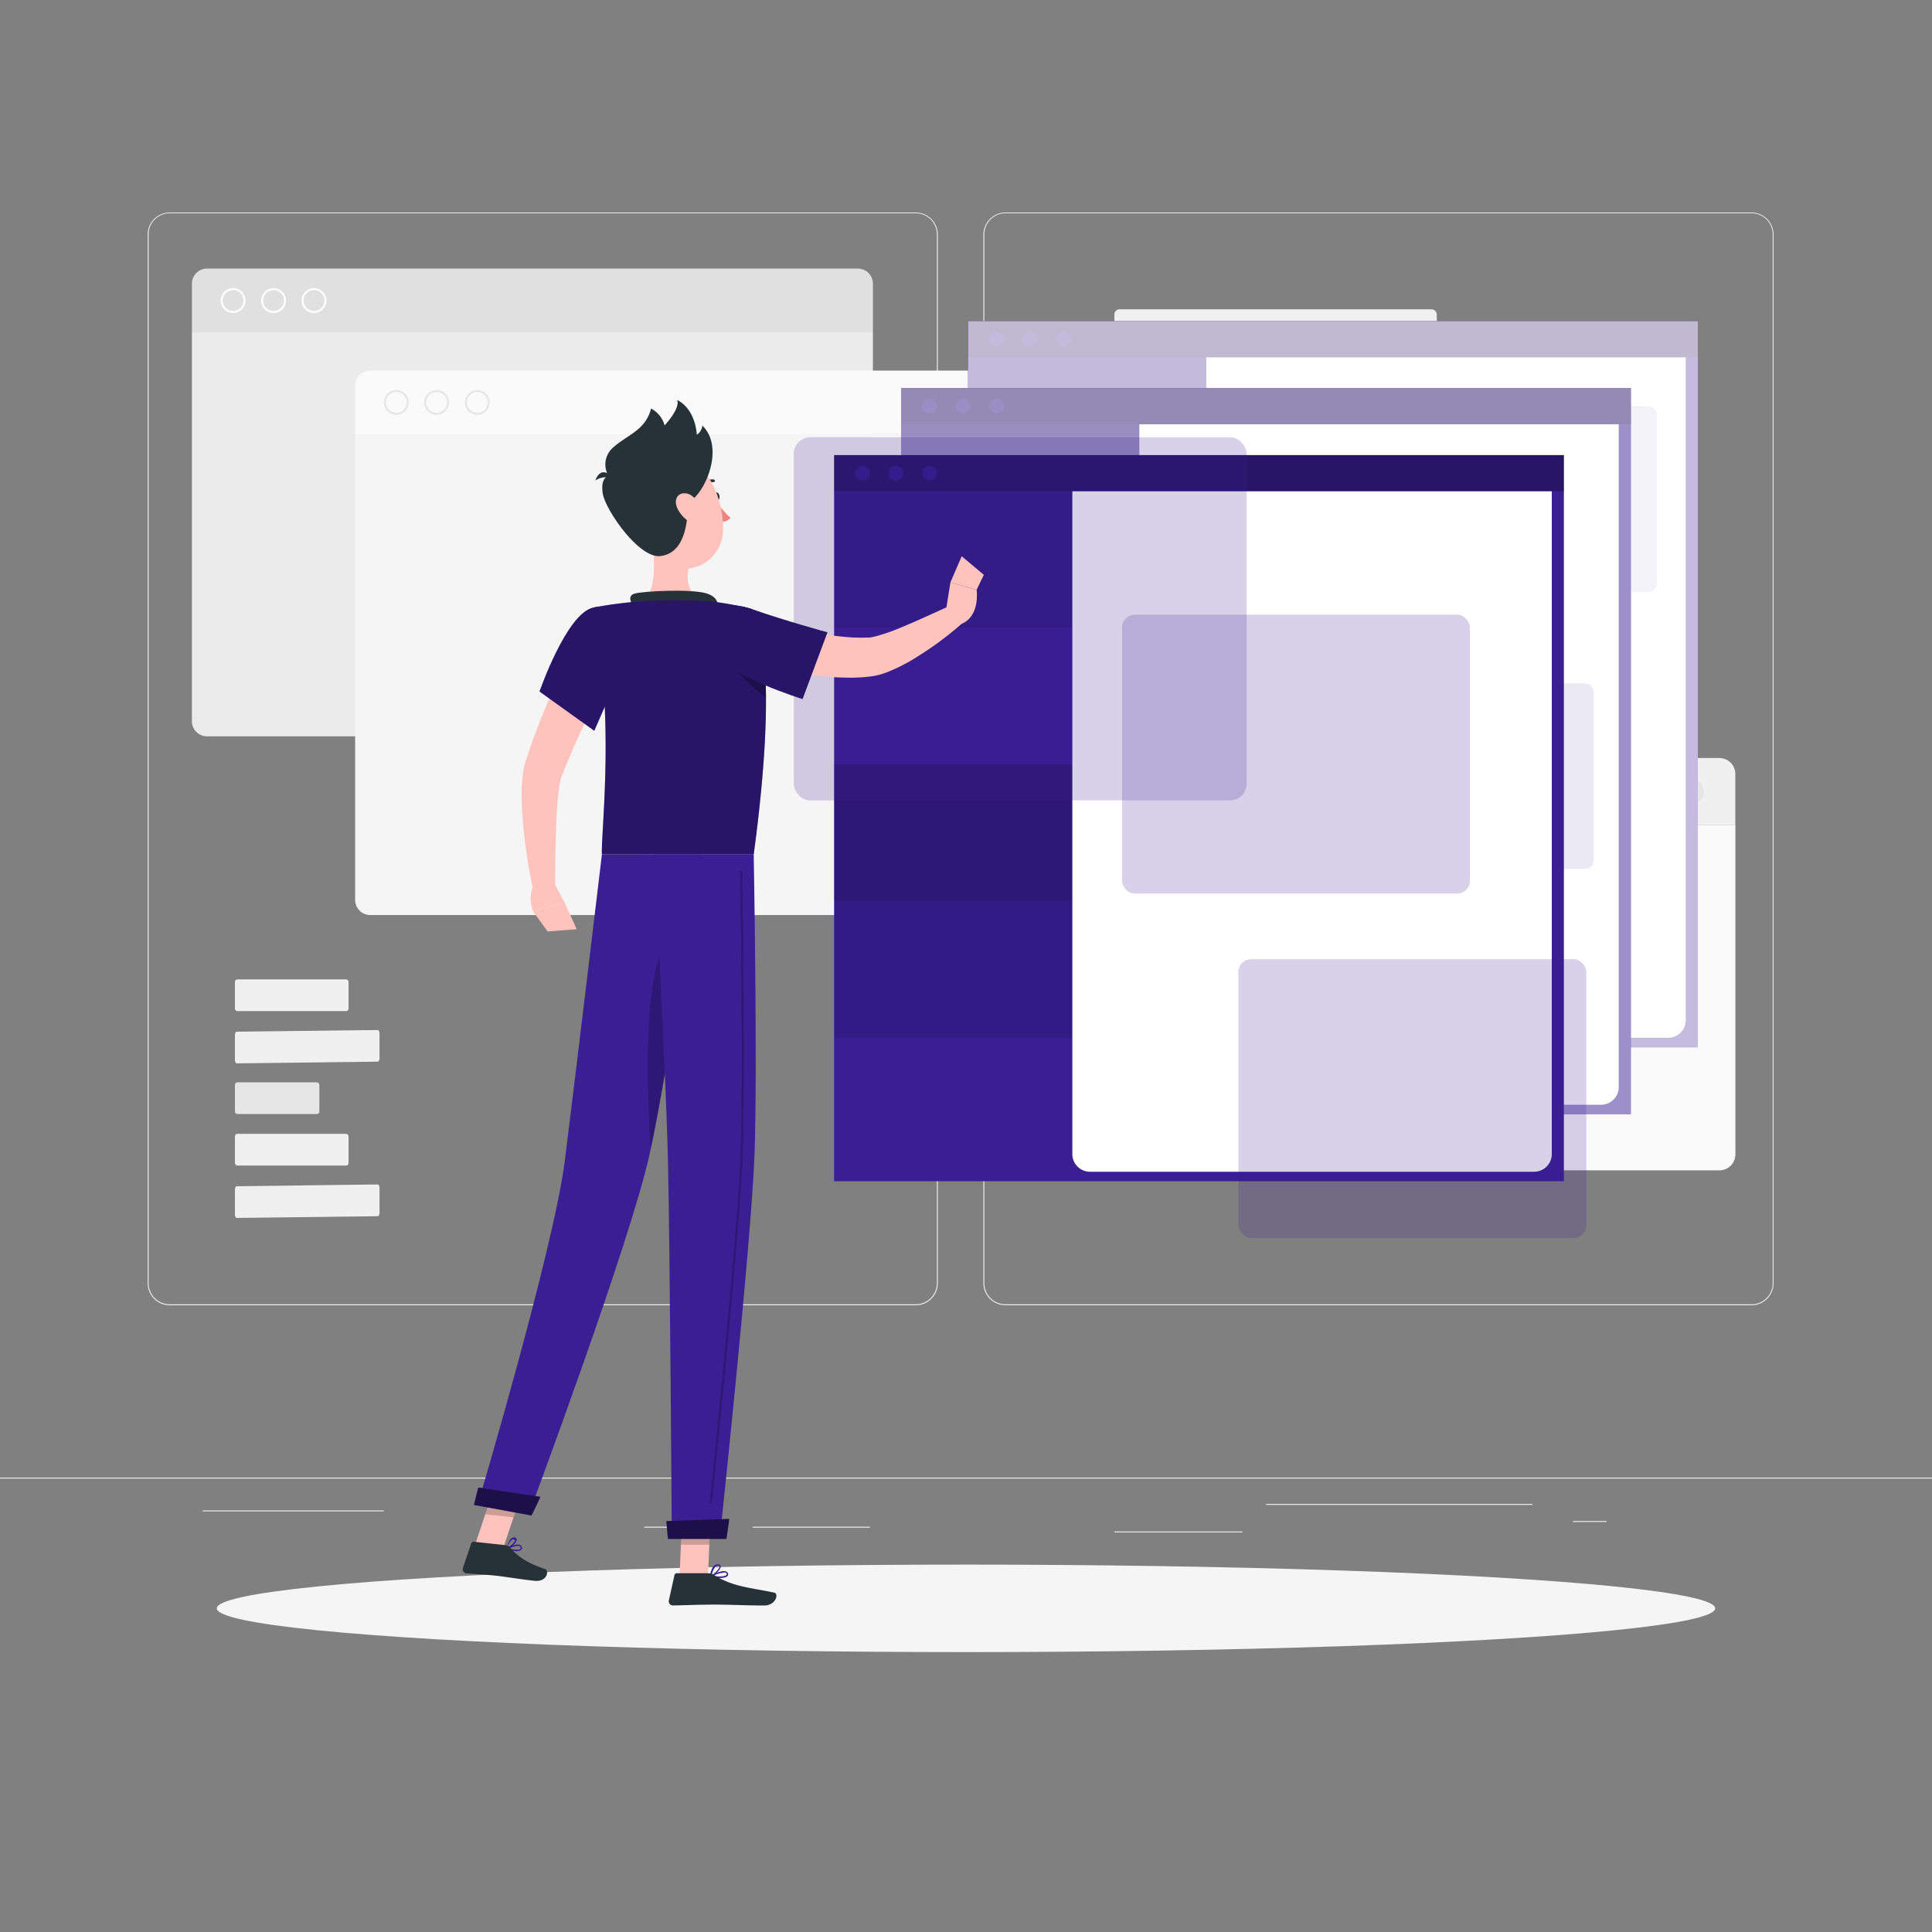 <svg viewBox="0 0 500 500" xmlns="http://www.w3.org/2000/svg"><rect x="0" y="0" width="500" height="500" fill="#808080" stroke="none"/><g id="freepik--background-complete--inject-18"><rect style="fill:#ebebeb" height="0.25" width="500" y="382.4"></rect><rect style="fill:#ebebeb" height="0.25" width="33.12" y="396.34" x="288.4"></rect><rect style="fill:#ebebeb" height="0.25" width="8.69" y="393.63" x="407.08"></rect><rect style="fill:#ebebeb" height="0.25" width="68.92" y="389.21" x="327.67"></rect><rect style="fill:#ebebeb" height="0.25" width="30.3" y="395.11" x="194.84"></rect><rect style="fill:#ebebeb" height="0.25" width="19.22" y="395.11" x="166.72"></rect><rect style="fill:#ebebeb" height="0.25" width="46.84" y="390.89" x="52.46"></rect><path style="fill:#ebebeb" d="M237,337.8H43.91a5.71,5.71,0,0,1-5.7-5.71V60.66A5.71,5.71,0,0,1,43.91,55H237a5.71,5.71,0,0,1,5.71,5.71V332.09A5.71,5.71,0,0,1,237,337.8ZM43.91,55.2a5.46,5.46,0,0,0-5.45,5.46V332.09a5.46,5.46,0,0,0,5.45,5.46H237a5.47,5.47,0,0,0,5.46-5.46V60.66A5.47,5.47,0,0,0,237,55.2Z"></path><path style="fill:#ebebeb" d="M453.31,337.8H260.21a5.72,5.72,0,0,1-5.71-5.71V60.66A5.72,5.72,0,0,1,260.21,55h193.1A5.71,5.71,0,0,1,459,60.66V332.09A5.71,5.71,0,0,1,453.31,337.8ZM260.21,55.2a5.47,5.47,0,0,0-5.46,5.46V332.09a5.47,5.47,0,0,0,5.46,5.46h193.1a5.47,5.47,0,0,0,5.46-5.46V60.66a5.47,5.47,0,0,0-5.46-5.46Z"></path><path style="fill:#e6e6e6" d="M438.68,169.11a4.13,4.13,0,0,0-4.12-4.12H306.22a4.13,4.13,0,0,0-4.12,4.12v13.26H438.68Z"></path><path style="fill:#fff" d="M408.48,173.68a3.12,3.12,0,1,1-3.11-3.11A3.12,3.12,0,0,1,408.48,173.68Z"></path><path style="fill:#fff" d="M419.52,173.68a3.12,3.12,0,1,1-3.12-3.11A3.12,3.12,0,0,1,419.52,173.68Z"></path><circle style="fill:#fff" r="3.12" cy="173.68" cx="427.44"></circle><path style="fill:#f0f0f0" d="M306.22,271.69H434.56a4.13,4.13,0,0,0,4.12-4.12v-85.2H302.1v85.2A4.13,4.13,0,0,0,306.22,271.69Z"></path><path style="fill:#f0f0f0" d="M449.1,200.3a4.13,4.13,0,0,0-4.12-4.12H316.64a4.13,4.13,0,0,0-4.12,4.12v13.26H449.1Z"></path><path style="fill:#e6e6e6" d="M418.91,204.87a3.12,3.12,0,1,1-3.12-3.12A3.12,3.12,0,0,1,418.91,204.87Z"></path><path style="fill:#e6e6e6" d="M429.94,204.87a3.12,3.12,0,1,1-3.11-3.12A3.12,3.12,0,0,1,429.94,204.87Z"></path><path style="fill:#e6e6e6" d="M441,204.87a3.12,3.12,0,1,1-3.11-3.12A3.12,3.12,0,0,1,441,204.87Z"></path><path style="fill:#fafafa" d="M316.64,302.88H445a4.13,4.13,0,0,0,4.12-4.12v-85.2H312.52v85.2A4.13,4.13,0,0,0,316.64,302.88Z"></path><path style="fill:#e0e0e0" d="M49.66,73.41a3.92,3.92,0,0,1,3.91-3.9H222a3.92,3.92,0,0,1,3.91,3.9V86H49.66Z"></path><path style="fill:#fff" d="M81.26,81a3.21,3.21,0,1,1,3.21-3.21A3.21,3.21,0,0,1,81.26,81Zm0-5.91a2.7,2.7,0,1,0,2.7,2.7A2.7,2.7,0,0,0,81.26,75.05Z"></path><path style="fill:#fff" d="M70.79,81A3.21,3.21,0,1,1,74,77.75,3.21,3.21,0,0,1,70.79,81Zm0-5.91a2.7,2.7,0,1,0,2.7,2.7A2.7,2.7,0,0,0,70.79,75.05Z"></path><path style="fill:#fff" d="M60.32,81a3.21,3.21,0,1,1,3.21-3.21A3.21,3.21,0,0,1,60.32,81Zm0-5.91a2.7,2.7,0,1,0,2.7,2.7A2.7,2.7,0,0,0,60.32,75.05Z"></path><path style="fill:#ebebeb" d="M53.57,190.56H222a3.92,3.92,0,0,0,3.91-3.91V86H49.66V186.65A3.92,3.92,0,0,0,53.57,190.56Z"></path><path style="fill:#fafafa" d="M91.91,99.81a3.92,3.92,0,0,1,3.91-3.9h168.4a3.92,3.92,0,0,1,3.91,3.9v12.58H91.91Z"></path><path style="fill:#e6e6e6" d="M123.51,107.36a3.21,3.21,0,1,1,3.21-3.21A3.21,3.21,0,0,1,123.51,107.36Zm0-5.91a2.7,2.7,0,1,0,2.7,2.7A2.7,2.7,0,0,0,123.51,101.45Z"></path><path style="fill:#e6e6e6" d="M113,107.36a3.21,3.21,0,1,1,3.21-3.21A3.21,3.21,0,0,1,113,107.36Zm0-5.91a2.7,2.7,0,1,0,2.7,2.7A2.7,2.7,0,0,0,113,101.45Z"></path><path style="fill:#e6e6e6" d="M102.57,107.36a3.21,3.21,0,1,1,3.21-3.21A3.21,3.21,0,0,1,102.57,107.36Zm0-5.91a2.7,2.7,0,1,0,2.7,2.7A2.7,2.7,0,0,0,102.57,101.45Z"></path><path style="fill:#f5f5f5" d="M95.82,236.81h168.4a3.92,3.92,0,0,0,3.91-3.91V112.39H91.91V232.9A3.92,3.92,0,0,0,95.82,236.81Z"></path><rect style="fill:#e6e6e6" rx="1.3" height="12.35" width="62" y="121.29" x="288.4"></rect><path style="fill:#f0f0f0" d="M393.24,100.35,289.7,101a1.3,1.3,0,0,0-1.3,1.3l0,9.76a1.31,1.31,0,0,0,1.31,1.29l103.54-.65a1.3,1.3,0,0,0,1.29-1.3l0-9.76A1.29,1.29,0,0,0,393.24,100.35Z"></path><rect style="fill:#f0f0f0" rx="1.3" height="12.35" width="83.44" y="80.05" x="288.4"></rect><rect style="fill:#e6e6e6" rx="0.63" height="8.2" width="21.85" y="280.11" x="60.8"></rect><path style="fill:#f0f0f0" d="M97.75,266.57,61.26,267c-.26,0-.46.39-.46.86v6.48c0,.47.21.86.46.86l36.5-.44c.25,0,.46-.39.46-.86l0-6.48C98.21,267,98,266.57,97.75,266.57Z"></path><rect style="fill:#f0f0f0" rx="0.63" height="8.2" width="29.41" y="253.47" x="60.8"></rect><path style="fill:#f0f0f0" d="M97.75,306.54,61.26,307c-.26,0-.46.39-.46.86v6.48c0,.47.21.86.46.86l36.5-.44c.25,0,.46-.39.46-.86l0-6.48C98.21,306.93,98,306.54,97.75,306.54Z"></path><rect style="fill:#f0f0f0" rx="0.63" height="8.2" width="29.41" y="293.44" x="60.8"></rect></g><g id="freepik--Shadow--inject-18"><ellipse style="fill:#f5f5f5" ry="11.32" rx="193.89" cy="416.24" cx="250" id="freepik--path--inject-18"></ellipse></g><g id="freepik--Windows--inject-18"><rect style="fill:#391E94" height="187.92" width="188.86" y="83.11" x="250.54"></rect><rect style="opacity:0.1" height="35.37" width="61.65" y="92.46" x="250.54"></rect><rect style="opacity:0.2" height="35.37" width="61.65" y="163.2" x="250.54"></rect><rect style="opacity:0.1" height="35.37" width="61.65" y="198.57" x="250.54"></rect><path style="fill:#fff" d="M312.19,92.46H436.27a0,0,0,0,1,0,0V264a4.58,4.58,0,0,1-4.58,4.58H316.77a4.58,4.58,0,0,1-4.58-4.58V92.46a0,0,0,0,1,0,0Z"></path><rect style="opacity:0.3" height="9.35" width="188.86" y="83.11" x="250.54"></rect><circle style="fill:#391E94;opacity:0.8" r="1.9" cy="87.79" cx="257.9"></circle><circle style="fill:#391E94;opacity:0.8" r="1.9" cy="87.79" cx="266.57"></circle><circle style="fill:#391E94;opacity:0.8" r="1.9" cy="87.79" cx="275.23"></circle><rect style="fill:#391E94;opacity:0.2" rx="2.85" height="62.54" width="78.01" y="110.09" x="321.77"></rect><rect style="fill:#391E94;opacity:0.2" rx="2.19" height="48.04" width="59.92" y="105.12" x="368.9"></rect><rect style="fill:#391E94;opacity:0.2" rx="2.19" height="48.04" width="59.92" y="192.81" x="337.83"></rect><rect style="fill:#fff;opacity:0.7" height="187.92" width="188.86" y="83.11" x="250.54"></rect><rect style="fill:#391E94" height="187.92" width="188.86" y="100.45" x="233.2"></rect><rect style="opacity:0.1" height="35.37" width="61.65" y="109.8" x="233.2"></rect><rect style="opacity:0.2" height="35.37" width="61.65" y="180.53" x="233.2"></rect><rect style="opacity:0.1" height="35.37" width="61.65" y="215.9" x="233.2"></rect><path style="fill:#fff" d="M294.85,109.8H418.93a0,0,0,0,1,0,0V281.33a4.58,4.58,0,0,1-4.58,4.58H299.44a4.58,4.58,0,0,1-4.58-4.58V109.8A0,0,0,0,1,294.85,109.8Z"></path><rect style="opacity:0.3" height="9.35" width="188.86" y="100.45" x="233.2"></rect><circle style="fill:#391E94;opacity:0.8" r="1.9" cy="105.12" cx="240.56"></circle><circle style="fill:#391E94;opacity:0.8" r="1.9" cy="105.12" cx="249.23"></circle><circle style="fill:#391E94;opacity:0.8" r="1.9" cy="105.12" cx="257.9"></circle><rect style="fill:#391E94;opacity:0.2" rx="2.85" height="62.54" width="78.01" y="127.43" x="304.44"></rect><rect style="fill:#391E94;opacity:0.2" rx="2.19" height="48.04" width="59.92" y="176.84" x="352.48"></rect><rect style="fill:#391E94;opacity:0.2" rx="2.19" height="48.04" width="59.92" y="210.15" x="320.5"></rect><rect style="fill:#fff;opacity:0.5" height="187.92" width="188.86" y="100.45" x="233.2"></rect><rect style="fill:#391E94" height="187.92" width="188.86" y="117.78" x="215.87"></rect><rect style="opacity:0.1" height="35.37" width="61.65" y="127.13" x="215.87"></rect><rect style="opacity:0.2" height="35.37" width="61.65" y="197.87" x="215.87"></rect><rect style="opacity:0.1" height="35.37" width="61.65" y="233.24" x="215.87"></rect><path style="fill:#fff" d="M277.52,127.13H401.6a0,0,0,0,1,0,0V298.67a4.58,4.58,0,0,1-4.58,4.58H282.1a4.58,4.58,0,0,1-4.58-4.58V127.13A0,0,0,0,1,277.52,127.13Z"></path><rect style="opacity:0.3" height="9.35" width="188.86" y="117.78" x="215.87"></rect><circle style="fill:#391E94;opacity:0.8" r="1.9" cy="122.46" cx="223.23"></circle><path style="fill:#391E94;opacity:0.8" d="M233.8,122.46a1.91,1.91,0,1,1-1.91-1.9A1.9,1.9,0,0,1,233.8,122.46Z"></path><circle style="fill:#391E94;opacity:0.8" r="1.9" cy="122.46" cx="240.56"></circle><rect style="fill:#391E94;opacity:0.2" rx="4.28" height="93.97" width="117.21" y="113.17" x="205.42"></rect><rect style="fill:#391E94;opacity:0.2" rx="3.29" height="72.18" width="90.03" y="159.08" x="290.38"></rect><rect style="fill:#391E94;opacity:0.2" rx="3.29" height="72.18" width="90.03" y="248.23" x="320.5"></rect></g><g id="freepik--Character--inject-18"><path style="fill:#ffc3bd" d="M160.35,168.16l-7.26,15.23c-2.4,5.08-4.75,10.19-6.84,15.25l-.75,1.89c-.11.29-.14.35-.22.6s-.14.45-.2.73a33,33,0,0,0-.59,3.62c-.28,2.61-.44,5.37-.54,8.14-.2,5.55-.25,11.24-.32,16.87l-5.48.61a144.32,144.32,0,0,1-2.72-17.23,84.29,84.29,0,0,1-.42-9,36.72,36.72,0,0,1,.34-4.86c.05-.42.15-.9.25-1.36s.27-1.07.38-1.45l.69-2.13c1.87-5.63,4.05-11,6.34-16.29s4.74-10.48,7.38-15.65Z"></path><path style="fill:#ffc3bd" d="M143.55,228.77l2.56,4.79-8.17,2.28s-1.56-3.85.29-6.88Z"></path><polygon style="fill:#ffc3bd" points="149.25 240.47 141.73 241.06 137.94 235.84 146.11 233.56 149.25 240.47"></polygon><path style="fill:#263238" d="M184.82,128.62c.12.58.52,1,.9.91s.59-.61.48-1.19-.52-1-.9-.91S184.7,128,184.82,128.62Z"></path><path style="fill:#ed847e" d="M185.29,129.62a21.21,21.21,0,0,0,3.78,4.4,3.4,3.4,0,0,1-2.66,1.09Z"></path><path style="fill:#263238" d="M182,125.83a.38.38,0,0,0,.26-.11,2.75,2.75,0,0,1,2.33-.94.35.35,0,0,0,.12-.69,3.46,3.46,0,0,0-3,1.15.35.35,0,0,0,.25.59Z"></path><path style="fill:#ffc3bd" d="M168.28,136.79c1.05,5.37,2.11,15.22-1.65,18.8,0,0,1.47,5.46,11.45,5.46,11,0,5.25-5.45,5.25-5.45-6-1.44-5.84-5.88-4.8-10.06Z"></path><path style="fill:#263238" d="M164.13,157.5c-.87-1.56-1.84-3.34.16-3.89,2.19-.62,14.22-1.24,18.37-.09s3,4.3,3,4.3Z"></path><path style="fill:#391E94" d="M133.11,401.38a2.41,2.41,0,0,0,1.81-.29.73.73,0,0,0,.08-.83.82.82,0,0,0-.5-.46c-1-.37-3.2.8-3.3.85a.17.17,0,0,0-.09.16.17.17,0,0,0,.12.15A9.78,9.78,0,0,0,133.11,401.38Zm1.07-1.3.21.05a.46.46,0,0,1,.29.27c.13.3,0,.41,0,.45-.36.37-1.85.22-2.92-.09A5.72,5.72,0,0,1,134.18,400.08Z"></path><path style="fill:#391E94" d="M131.27,401a.11.11,0,0,0,.08,0c.8-.33,2.44-1.77,2.37-2.6a.56.56,0,0,0-.5-.51.91.91,0,0,0-.76.14c-.92.6-1.33,2.69-1.34,2.78a.17.17,0,0,0,.06.16A.11.11,0,0,0,131.27,401Zm1.67-2.57.07,0c.22.07.22.17.22.22,0,.49-1.14,1.52-2,1.94a4.13,4.13,0,0,1,1.27-2.1A.58.58,0,0,1,132.94,398.4Z"></path><path style="fill:#391E94" d="M186.17,408.38c.94,0,1.85-.13,2.15-.56a.64.64,0,0,0,0-.76.9.9,0,0,0-.55-.41c-1.22-.33-3.79,1.14-3.9,1.2a.17.17,0,0,0,0,.32A13.25,13.25,0,0,0,186.17,408.38Zm1.16-1.43a1.22,1.22,0,0,1,.34,0,.51.51,0,0,1,.34.24c.12.22.08.33,0,.39-.34.47-2.2.48-3.56.29A7.82,7.82,0,0,1,187.33,407Z"></path><path style="fill:#391E94" d="M184,408.17H184c.88-.4,2.64-2,2.51-2.82,0-.19-.17-.44-.65-.49a1.33,1.33,0,0,0-1,.3c-.93.77-1.13,2.75-1.14,2.83a.2.2,0,0,0,.07.16A.23.23,0,0,0,184,408.17Zm1.79-3h.1c.32,0,.34.16.34.2.08.49-1.11,1.74-2,2.29a4.15,4.15,0,0,1,1-2.27A1,1,0,0,1,185.74,405.19Z"></path><polygon style="fill:#ffc3bd" points="175.87 408 183.22 408 183.95 390.99 176.6 390.99 175.87 408"></polygon><polygon style="fill:#ffc3bd" points="122.92 399.89 130.22 400.68 135.73 384.17 128.43 383.38 122.92 399.89"></polygon><path style="fill:#263238" d="M130.83,399.89l-8.2-.89a.65.65,0,0,0-.68.43l-2.14,6.34a1.07,1.07,0,0,0,.92,1.41c2.87.27,4.28.25,7.89.64,2.22.24,6.77,1,9.84,1.3s3.79-2.65,2.57-3.06c-5.5-1.84-7.43-3.77-9.06-5.59A1.82,1.82,0,0,0,130.83,399.89Z"></path><path style="fill:#263238" d="M183.17,407.15h-8a.63.63,0,0,0-.62.5l-1.45,6.53a1.07,1.07,0,0,0,1.05,1.31c2.9-.05,7.08-.22,10.72-.22,4.25,0,7.92.23,12.91.23,3,0,3.85-3.05,2.59-3.33-5.75-1.25-10.44-1.39-15.4-4.45A3.44,3.44,0,0,0,183.17,407.15Z"></path><path style="fill:#ffc3bd" d="M194.12,159.35c2.08.65,4.41,1.36,6.64,2s4.52,1.19,6.79,1.68A79.27,79.27,0,0,0,221,165c1.08,0,2.15.07,3.18,0l.63,0c.13,0,.35,0,.53-.05.4-.06.86-.16,1.34-.28a50.28,50.28,0,0,0,6.25-2.17c4.3-1.76,8.71-3.82,13.07-5.81l3.05,4.59a86.83,86.83,0,0,1-12.18,9,45.76,45.76,0,0,1-7.17,3.64,19.21,19.21,0,0,1-2.18.72c-.42.1-.8.2-1.27.28l-.67.11-.52.06c-1.4.18-2.77.25-4.13.29a75.29,75.29,0,0,1-15.61-1.5c-2.51-.5-5-1-7.45-1.72s-4.83-1.35-7.38-2.27Z"></path><path style="fill:#391E94" d="M153.47,157.26c-6.88,1.57-13.84,21.71-13.84,21.71l14.17,10.16s4-9.37,7.85-17.57C165.73,163,160.51,155.64,153.47,157.26Z"></path><path style="opacity:0.3" d="M153.47,157.26c-6.88,1.57-13.84,21.71-13.84,21.71l14.17,10.16s4-9.37,7.85-17.57C165.73,163,160.51,155.64,153.47,157.26Z"></path><path style="fill:#391E94" d="M194.63,157.63s7.82,8.84.43,63.5H155.77c-.27-6,3.52-35.45-2.3-63.87a101.9,101.9,0,0,1,13.16-1.67,143,143,0,0,1,16.7,0A74.19,74.19,0,0,1,194.63,157.63Z"></path><path style="opacity:0.3" d="M194.63,157.63s7.82,8.84.43,63.5H155.77c-.27-6,3.52-35.45-2.3-63.87a101.9,101.9,0,0,1,13.16-1.67,143,143,0,0,1,16.7,0A74.19,74.19,0,0,1,194.63,157.63Z"></path><path style="opacity:0.3" d="M194.63,157.63s-.88-.24-2.31-.57c-4.32.45-6.42,5.42-5.26,10.58.86,3.84,6.44,9.09,11.18,13C198.13,161.59,194.63,157.63,194.63,157.63Z"></path><path style="fill:#391E94" d="M185,168.91c3.51,6.08,22.7,12,22.7,12l6.44-17.26s-11-3-19.53-6C184.06,153.86,181.17,162.23,185,168.91Z"></path><path style="opacity:0.3" d="M185,168.91c3.51,6.08,22.7,12,22.7,12l6.44-17.26s-11-3-19.53-6C184.06,153.86,181.17,162.23,185,168.91Z"></path><path style="fill:#ffc3bd" d="M244.75,158.36l1.22-7.65,6.78,1.94s1,6.81-3.94,8.82Z"></path><polygon style="fill:#ffc3bd" points="248.89 143.96 254.61 148.77 252.75 152.65 245.97 150.71 248.89 143.96"></polygon><polygon style="opacity:0.2" points="183.94 390.99 183.57 399.76 176.22 399.76 176.59 390.99 183.94 390.99"></polygon><polygon style="opacity:0.2" points="128.43 383.38 135.73 384.18 132.89 392.69 125.58 391.89 128.43 383.38"></polygon><path style="fill:#ffc3bd" d="M165.2,131.32c1.89,7.05,2.64,11.27,7,14.19,6.54,4.41,14.68-.65,14.93-8.11.23-6.72-2.89-17.11-10.45-18.53A10,10,0,0,0,165.2,131.32Z"></path><path style="fill:#263238" d="M181.77,110.14a3.19,3.19,0,0,1-1.42,2.36c-.33-3.7-1.8-7.26-5.09-9,.54,1.57-1,4.06-3.26,6.6a7,7,0,0,0-3.5-4.37c-1.5,5.81-6.3,6.77-10.11,10.35a5.77,5.77,0,0,0-1.27,6.36c-1-.45-2.19-.34-3.05,1.9a5.51,5.51,0,0,1,2.75-.85c-.68.64-1.21,1.75-.82,4.25.68,4.23,9.37,16.8,14.86,16.17,6-.69,7.1-7.64,7.24-13.91l.23-.12C182.49,127.67,187.63,115.85,181.77,110.14Z"></path><path style="fill:#ffc3bd" d="M175.25,131.44a8.27,8.27,0,0,0,3.62,3.86c2.12,1.1,3.3-.51,2.83-2.62-.43-1.91-2-4.77-4.23-5S174.37,129.44,175.25,131.44Z"></path><path style="fill:#391E94" d="M181.13,221.13s-8.34,56.14-12.92,77.18c-5,23-31.37,93.55-31.37,93.55l-13.23-2.43s19.7-66.23,22.56-89c3.11-24.75,9.6-79.26,9.6-79.26Z"></path><path style="opacity:0.2" d="M175.86,241.13c-9.64,1.89-8.62,37.84-7.46,56.33,2.78-13.07,6.85-38.22,9.63-56.07A3.29,3.29,0,0,0,175.86,241.13Z"></path><path style="fill:#391E94" d="M195.06,221.13s1,54.93.22,77.33c-.83,23.3-9,99.6-9,99.6H173.86s-.46-74.94-1-97.82c-.6-24.95-3.62-79.11-3.62-79.11Z"></path><path style="opacity:0.2" d="M184.21,389.05l-.54-.06c2.19-21.11,7.37-72.19,8-90.5.67-18.76.06-60.68-.14-73.08l.54-.06c.2,12.4.81,54.34.14,73.13C191.58,316.82,186.4,367.93,184.21,389.05Z"></path><path style="fill:#391E94" d="M139.85,387.38c.06,0-2.3,4.83-2.3,4.83l-14.89-2.74,1.11-4.49Z"></path><path style="opacity:0.5" d="M139.85,387.38c.06,0-2.3,4.83-2.3,4.83l-14.89-2.74,1.11-4.49Z"></path><path style="fill:#391E94" d="M188.7,393.1c.06,0-.7,5.17-.7,5.17H172.86l-.41-4.61Z"></path><path style="opacity:0.5" d="M188.7,393.1c.06,0-.7,5.17-.7,5.17H172.86l-.41-4.61Z"></path></g></svg>